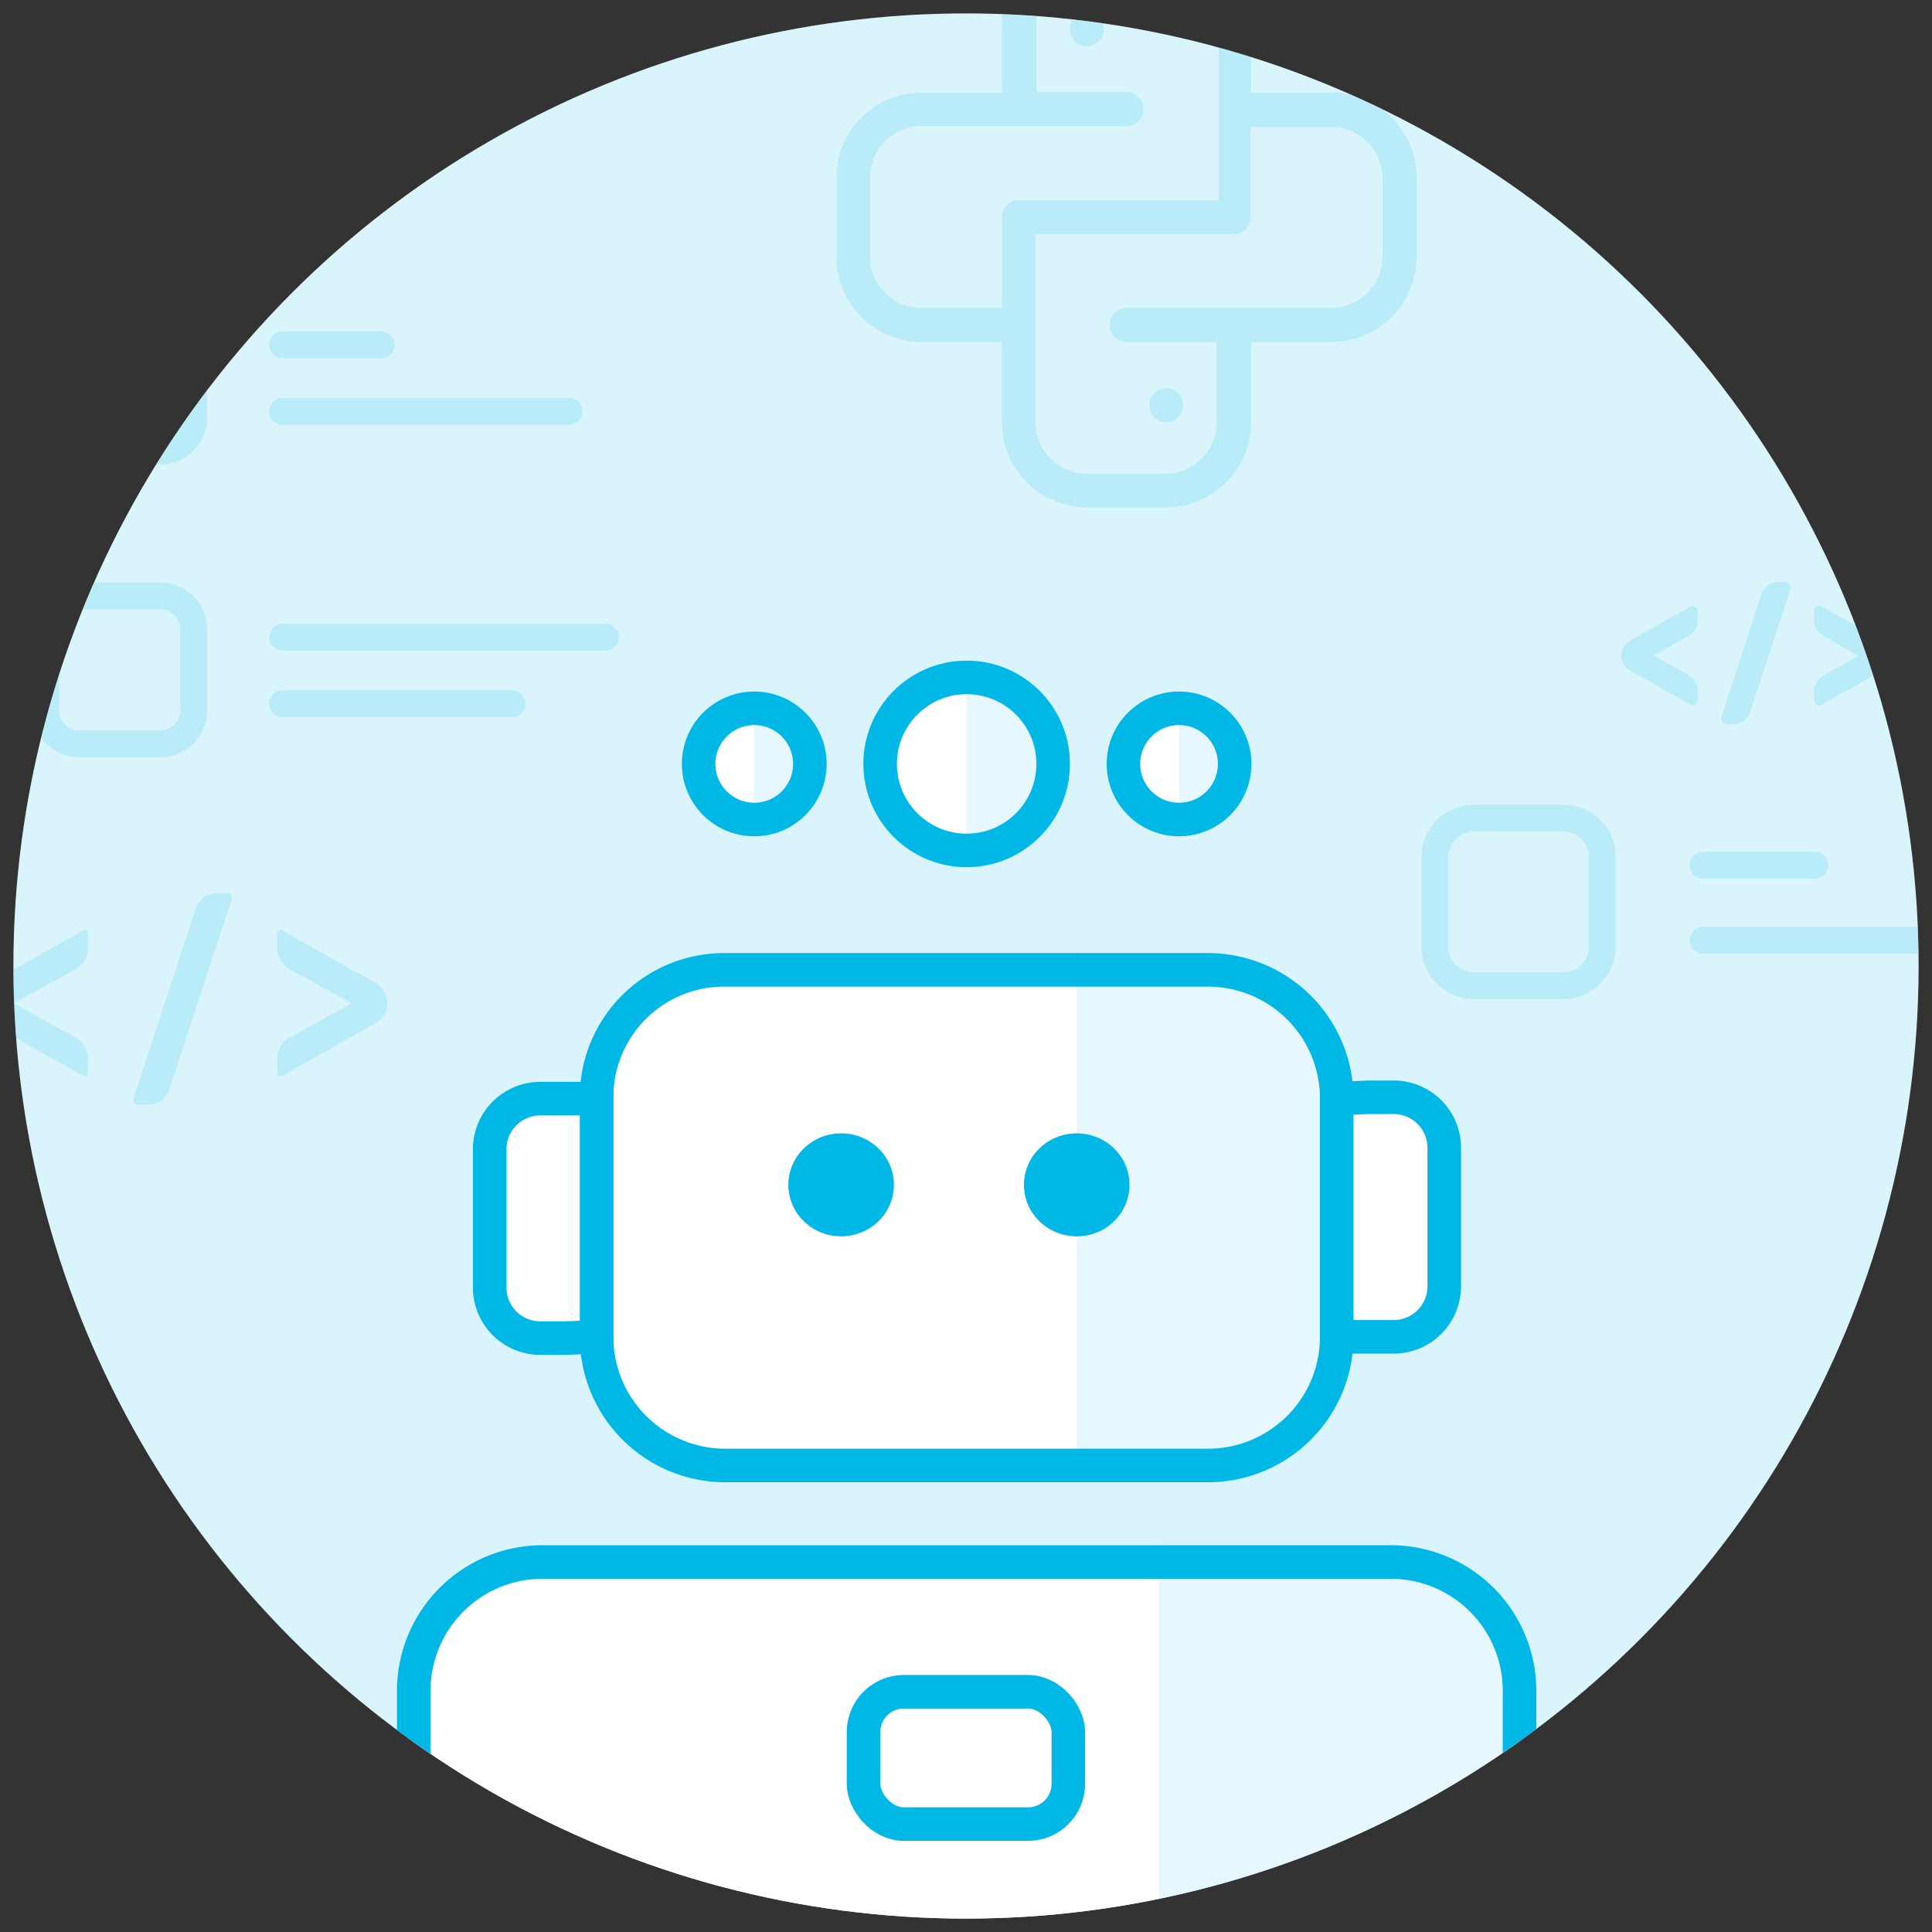 <svg id="ic_python_guru-desktop" data-name="ic_python guru-desktop" xmlns="http://www.w3.org/2000/svg" xmlns:xlink="http://www.w3.org/1999/xlink" width="144" height="144" viewBox="0 0 144 144">
  <rect x="0" y="0" width="144" height="144" fill="#333333" stroke="none"/>
  <defs>
    <style>
      .cls-1, .cls-10, .cls-12, .cls-9 {
        fill: none;
      }

      .cls-14, .cls-2 {
        fill: #fff;
      }

      .cls-3 {
        clip-path: url(#clip-path);
      }

      .cls-11, .cls-13, .cls-4 {
        fill: #00b8e6;
      }

      .cls-4 {
        opacity: 0.15;
      }

      .cls-5 {
        opacity: 0.5;
      }

      .cls-6, .cls-7, .cls-8 {
        fill: #99e3f5;
      }

      .cls-10, .cls-7, .cls-8, .cls-9 {
        stroke: #99e3f5;
      }

      .cls-7, .cls-8, .cls-9 {
        stroke-linecap: round;
      }

      .cls-7, .cls-8 {
        stroke-linejoin: round;
      }

      .cls-7 {
        stroke-width: 0.5px;
      }

      .cls-8 {
        stroke-width: 0.75px;
      }

      .cls-10, .cls-9 {
        stroke-width: 2px;
      }

      .cls-11 {
        opacity: 0.1;
      }

      .cls-12, .cls-14 {
        stroke: #00b8e6;
        stroke-width: 2.5px;
      }
    </style>
    <clipPath id="clip-path">
      <circle id="a" class="cls-1" cx="71" cy="71" r="71"/>
    </clipPath>
  </defs>
  <rect id="Rectangle_127" data-name="Rectangle 127" class="cls-1" width="144" height="144"/>
  <circle id="Ellipse_115" data-name="Ellipse 115" class="cls-2" cx="71" cy="71" r="71" transform="translate(1 1)"/>
  <g id="Group_45" data-name="Group 45" class="cls-3" transform="translate(1 1)">
    <circle id="a-2" data-name="a" class="cls-4" cx="71" cy="71" r="71"/>
    <g id="Group_44" data-name="Group 44" class="cls-5" transform="translate(-2.379 -6.428)">
      <path id="Path_538" data-name="Path 538" class="cls-6" d="M101.841,6.629h-6v-6A6.342,6.342,0,0,0,89.512-5.7H83.6A6.342,6.342,0,0,0,77.269.632v6h-6a6.342,6.342,0,0,0-6.332,6.332v5.91a6.352,6.352,0,0,0,6.332,6.342h6V31.2A6.352,6.352,0,0,0,83.6,37.543h5.91A6.352,6.352,0,0,0,95.844,31.2V25.214h6a6.352,6.352,0,0,0,6.332-6.342v-5.91a6.342,6.342,0,0,0-6.332-6.332ZM71.272,22.681a3.838,3.838,0,0,1-3.838-3.838V12.961a3.838,3.838,0,0,1,3.838-3.838H86.557a1.266,1.266,0,1,0,0-2.533H79.84V.632a3.838,3.838,0,0,1,3.838-3.838h5.91A3.838,3.838,0,0,1,93.426.632V14.65H78.536a1.266,1.266,0,0,0-1.266,1.266v6.764Zm34.368-3.838a3.838,3.838,0,0,1-3.838,3.838H86.557a1.266,1.266,0,1,0,0,2.533h6.716V31.2a3.838,3.838,0,0,1-3.838,3.838H83.6A3.838,3.838,0,0,1,79.764,31.2V17.183H94.539a1.266,1.266,0,0,0,1.266-1.266V9.2h6a3.838,3.838,0,0,1,3.838,3.838Z" transform="translate(-1.213 5.7)"/>
      <path id="Path_539" data-name="Path 539" class="cls-6" d="M85.6,2.166A1.266,1.266,0,1,1,84.336.9,1.266,1.266,0,0,1,85.6,2.166Z" transform="translate(-1.948 5.432)"/>
      <path id="Path_540" data-name="Path 540" class="cls-6" d="M91.763,31.386A1.266,1.266,0,1,1,90.5,30.12a1.266,1.266,0,0,1,1.266,1.266Z" transform="translate(-2.197 4.248)"/>
      <path id="Path_541" data-name="Path 541" class="cls-7" d="M-1.48,77.671h0a1.5,1.5,0,0,1,.748-1.286L6.2,72.48v1.1A1.487,1.487,0,0,1,5.447,74.9L.468,77.632v.077l4.98,2.763A1.487,1.487,0,0,1,6.2,81.758v1.1L-.732,78.947a1.468,1.468,0,0,1-.748-1.276Z" transform="translate(1.48 2.531)"/>
      <path id="Path_542" data-name="Path 542" class="cls-7" d="M10.6,84.683l4.6-14.056a1.468,1.468,0,0,1,1.4-1.017H17.4v.182L12.788,83.848A1.458,1.458,0,0,1,11.4,84.865h-.8Z" transform="translate(0.99 2.647)"/>
      <path id="Path_543" data-name="Path 543" class="cls-7" d="M21.76,81.758a1.478,1.478,0,0,1,.758-1.286l4.98-2.763v-.077L22.518,74.9a1.478,1.478,0,0,1-.758-1.286V72.48l6.946,3.9a1.478,1.478,0,0,1,.748,1.286h0a1.449,1.449,0,0,1-.748,1.276L21.76,82.861Z" transform="translate(0.538 2.531)"/>
      <path id="Path_544" data-name="Path 544" class="cls-8" d="M126.29,50.769h0a.959.959,0,0,1,.489-.825l4.461-2.523v.71a.959.959,0,0,1-.489.825l-3.2,1.785h0l3.2,1.785a.959.959,0,0,1,.489.835v.7l-4.461-2.514A.959.959,0,0,1,126.29,50.769Z" transform="translate(-3.7 3.546)"/>
      <path id="Path_545" data-name="Path 545" class="cls-8" d="M134.08,55.289l2.955-9.067a.959.959,0,0,1,.9-.652h.528v.115l-2.974,9.067a.959.959,0,0,1-.9.652h-.509Z" transform="translate(-4.016 3.621)"/>
      <path id="Path_546" data-name="Path 546" class="cls-8" d="M141.27,53.406a.959.959,0,0,1,.489-.835l3.2-1.785h0l-3.2-1.852a.959.959,0,0,1-.489-.825V47.4l4.471,2.523a.959.959,0,0,1,.48.825h0a.959.959,0,0,1-.48.825l-4.471,2.514Z" transform="translate(-4.307 3.547)"/>
      <path id="Path_547" data-name="Path 547" class="cls-9" d="M21.91,49.46H45.983" transform="translate(0.532 3.464)"/>
      <path id="Path_548" data-name="Path 548" class="cls-9" d="M21.91,54.63H39" transform="translate(0.532 3.254)"/>
      <path id="Path_549" data-name="Path 549" class="cls-10" d="M6.063,46.25H12a2.495,2.495,0,0,1,2.533,2.543v5.939a2.495,2.495,0,0,1-2.543,2.543H6.063A2.495,2.495,0,0,1,3.52,54.732V48.793A2.495,2.495,0,0,1,6.063,46.25Z" transform="translate(1.277 3.594)"/>
      <path id="Path_550" data-name="Path 550" class="cls-9" d="M132.26,67.17h8.328" transform="translate(-3.942 2.746)"/>
      <path id="Path_551" data-name="Path 551" class="cls-9" d="M132.26,73h24.2" transform="translate(-3.942 2.509)"/>
      <path id="Path_552" data-name="Path 552" class="cls-9" d="M114.3,63.52h6.716a2.878,2.878,0,0,1,2.878,2.878v6.716a2.878,2.878,0,0,1-2.878,2.878H114.3a2.878,2.878,0,0,1-2.878-2.878V66.4A2.878,2.878,0,0,1,114.3,63.52Z" transform="translate(-3.097 2.894)"/>
      <path id="Path_553" data-name="Path 553" class="cls-9" d="M21.91,26.75h7.349" transform="translate(0.532 4.384)"/>
      <path id="Path_554" data-name="Path 554" class="cls-9" d="M21.91,31.91H43.258" transform="translate(0.532 4.175)"/>
      <path id="Path_555" data-name="Path 555" class="cls-10" d="M6.063,23.54H12a2.495,2.495,0,0,1,2.533,2.543v5.929A2.495,2.495,0,0,1,12,34.535H6.063A2.495,2.495,0,0,1,3.52,31.993v-5.91A2.495,2.495,0,0,1,6.063,23.54Z" transform="translate(1.277 4.515)"/>
    </g>
    <path id="Path_556" data-name="Path 556" class="cls-2" d="M41.595,120.62h63.324a9.451,9.451,0,0,1,9.595,9.307v19.535a9.451,9.451,0,0,1-9.595,9.307H41.595A9.451,9.451,0,0,1,32,149.461V129.927a9.451,9.451,0,0,1,9.595-9.307Z" transform="translate(-2.257 -5.849)"/>
    <path id="Path_557" data-name="Path 557" class="cls-11" d="M90,120h17.27a9.6,9.6,0,0,1,9.595,9.595v20.149a9.6,9.6,0,0,1-9.595,9.595H90Z" transform="translate(-4.608 -5.824)"/>
    <path id="Path_558" data-name="Path 558" class="cls-12" d="M41.695,121.3h63.228a9.6,9.6,0,0,1,9.595,9.595v17.75a9.6,9.6,0,0,1-9.595,9.595H41.695a9.6,9.6,0,0,1-9.595-9.595v-17.75A9.6,9.6,0,0,1,41.695,121.3Z" transform="translate(-2.261 -5.877)"/>
    <path id="Path_559" data-name="Path 559" class="cls-2" d="M57.041,74.48H90.488a11.322,11.322,0,0,1,11.341,11.341V101.46A11.322,11.322,0,0,1,90.488,112.8H57.041A11.322,11.322,0,0,1,45.7,101.46V85.821A11.322,11.322,0,0,1,57.041,74.48Z" transform="translate(-2.812 -3.979)"/>
    <path id="Path_560" data-name="Path 560" class="cls-11" d="M83.6,74h9.978a9.6,9.6,0,0,1,9.595,9.595v20.149a9.6,9.6,0,0,1-9.595,9.595H83.6Z" transform="translate(-4.349 -3.959)"/>
    <path id="Path_561" data-name="Path 561" class="cls-12" d="M55.895,75.3h35.98a9.6,9.6,0,0,1,9.595,9.595v17.75a9.6,9.6,0,0,1-9.595,9.595H55.895a9.6,9.6,0,0,1-9.595-9.595V84.895A9.5,9.5,0,0,1,55.895,75.3Z" transform="translate(-2.836 -4.012)"/>
    <circle id="Ellipse_116" data-name="Ellipse 116" class="cls-2" cx="4.318" cy="4.318" r="4.318" transform="translate(50.899 51.619)"/>
    <path id="Path_562" data-name="Path 562" class="cls-11" d="M58.55,63.271c3.214,0,4.145-1.449,4.145-4.011S61.764,55,58.55,55Z" transform="translate(-3.333 -3.189)"/>
    <circle id="Ellipse_117" data-name="Ellipse 117" class="cls-12" cx="4.145" cy="4.145" r="4.145" transform="translate(51.072 51.792)"/>
    <circle id="Ellipse_118" data-name="Ellipse 118" class="cls-2" cx="6.716" cy="6.716" r="6.716" transform="translate(64.332 49.22)"/>
    <path id="Path_563" data-name="Path 563" class="cls-11" d="M75.05,65.455c5,0,6.448-2.255,6.448-6.236S80.049,52.56,75.05,52.56Z" transform="translate(-4.002 -3.09)"/>
    <circle id="Ellipse_119" data-name="Ellipse 119" class="cls-12" cx="6.448" cy="6.448" r="6.448" transform="translate(64.6 49.489)"/>
    <circle id="Ellipse_120" data-name="Ellipse 120" class="cls-2" cx="4.318" cy="4.318" r="4.318" transform="translate(82.561 51.619)"/>
    <path id="Path_564" data-name="Path 564" class="cls-11" d="M91.55,63.178c3.2,0,4.126-1.41,4.126-3.915s-.959-4.183-4.126-4.183Z" transform="translate(-4.671 -3.192)"/>
    <circle id="Ellipse_121" data-name="Ellipse 121" class="cls-12" cx="4.145" cy="4.145" r="4.145" transform="translate(82.734 51.792)"/>
    <ellipse id="Ellipse_122" data-name="Ellipse 122" class="cls-13" cx="3.934" cy="3.838" rx="3.934" ry="3.838" transform="translate(57.759 83.473)"/>
    <ellipse id="Ellipse_123" data-name="Ellipse 123" class="cls-13" cx="3.934" cy="3.838" rx="3.934" ry="3.838" transform="translate(75.318 83.473)"/>
    <path id="Path_565" data-name="Path 565" class="cls-14" d="M45.964,103.046V85.3H41.838A3.771,3.771,0,0,0,38,88.942h0V99.5a3.771,3.771,0,0,0,3.838,3.646H43.67ZM101.132,85.3v17.75h4.126a3.771,3.771,0,0,0,3.886-3.646h0V88.846a3.771,3.771,0,0,0-3.886-3.646h-1.833Z" transform="translate(-2.5 -4.413)"/>
    <rect id="Rectangle_128" data-name="Rectangle 128" class="cls-12" width="15.265" height="9.863" rx="3" transform="translate(63.363 125.094)"/>
  </g>
</svg>
